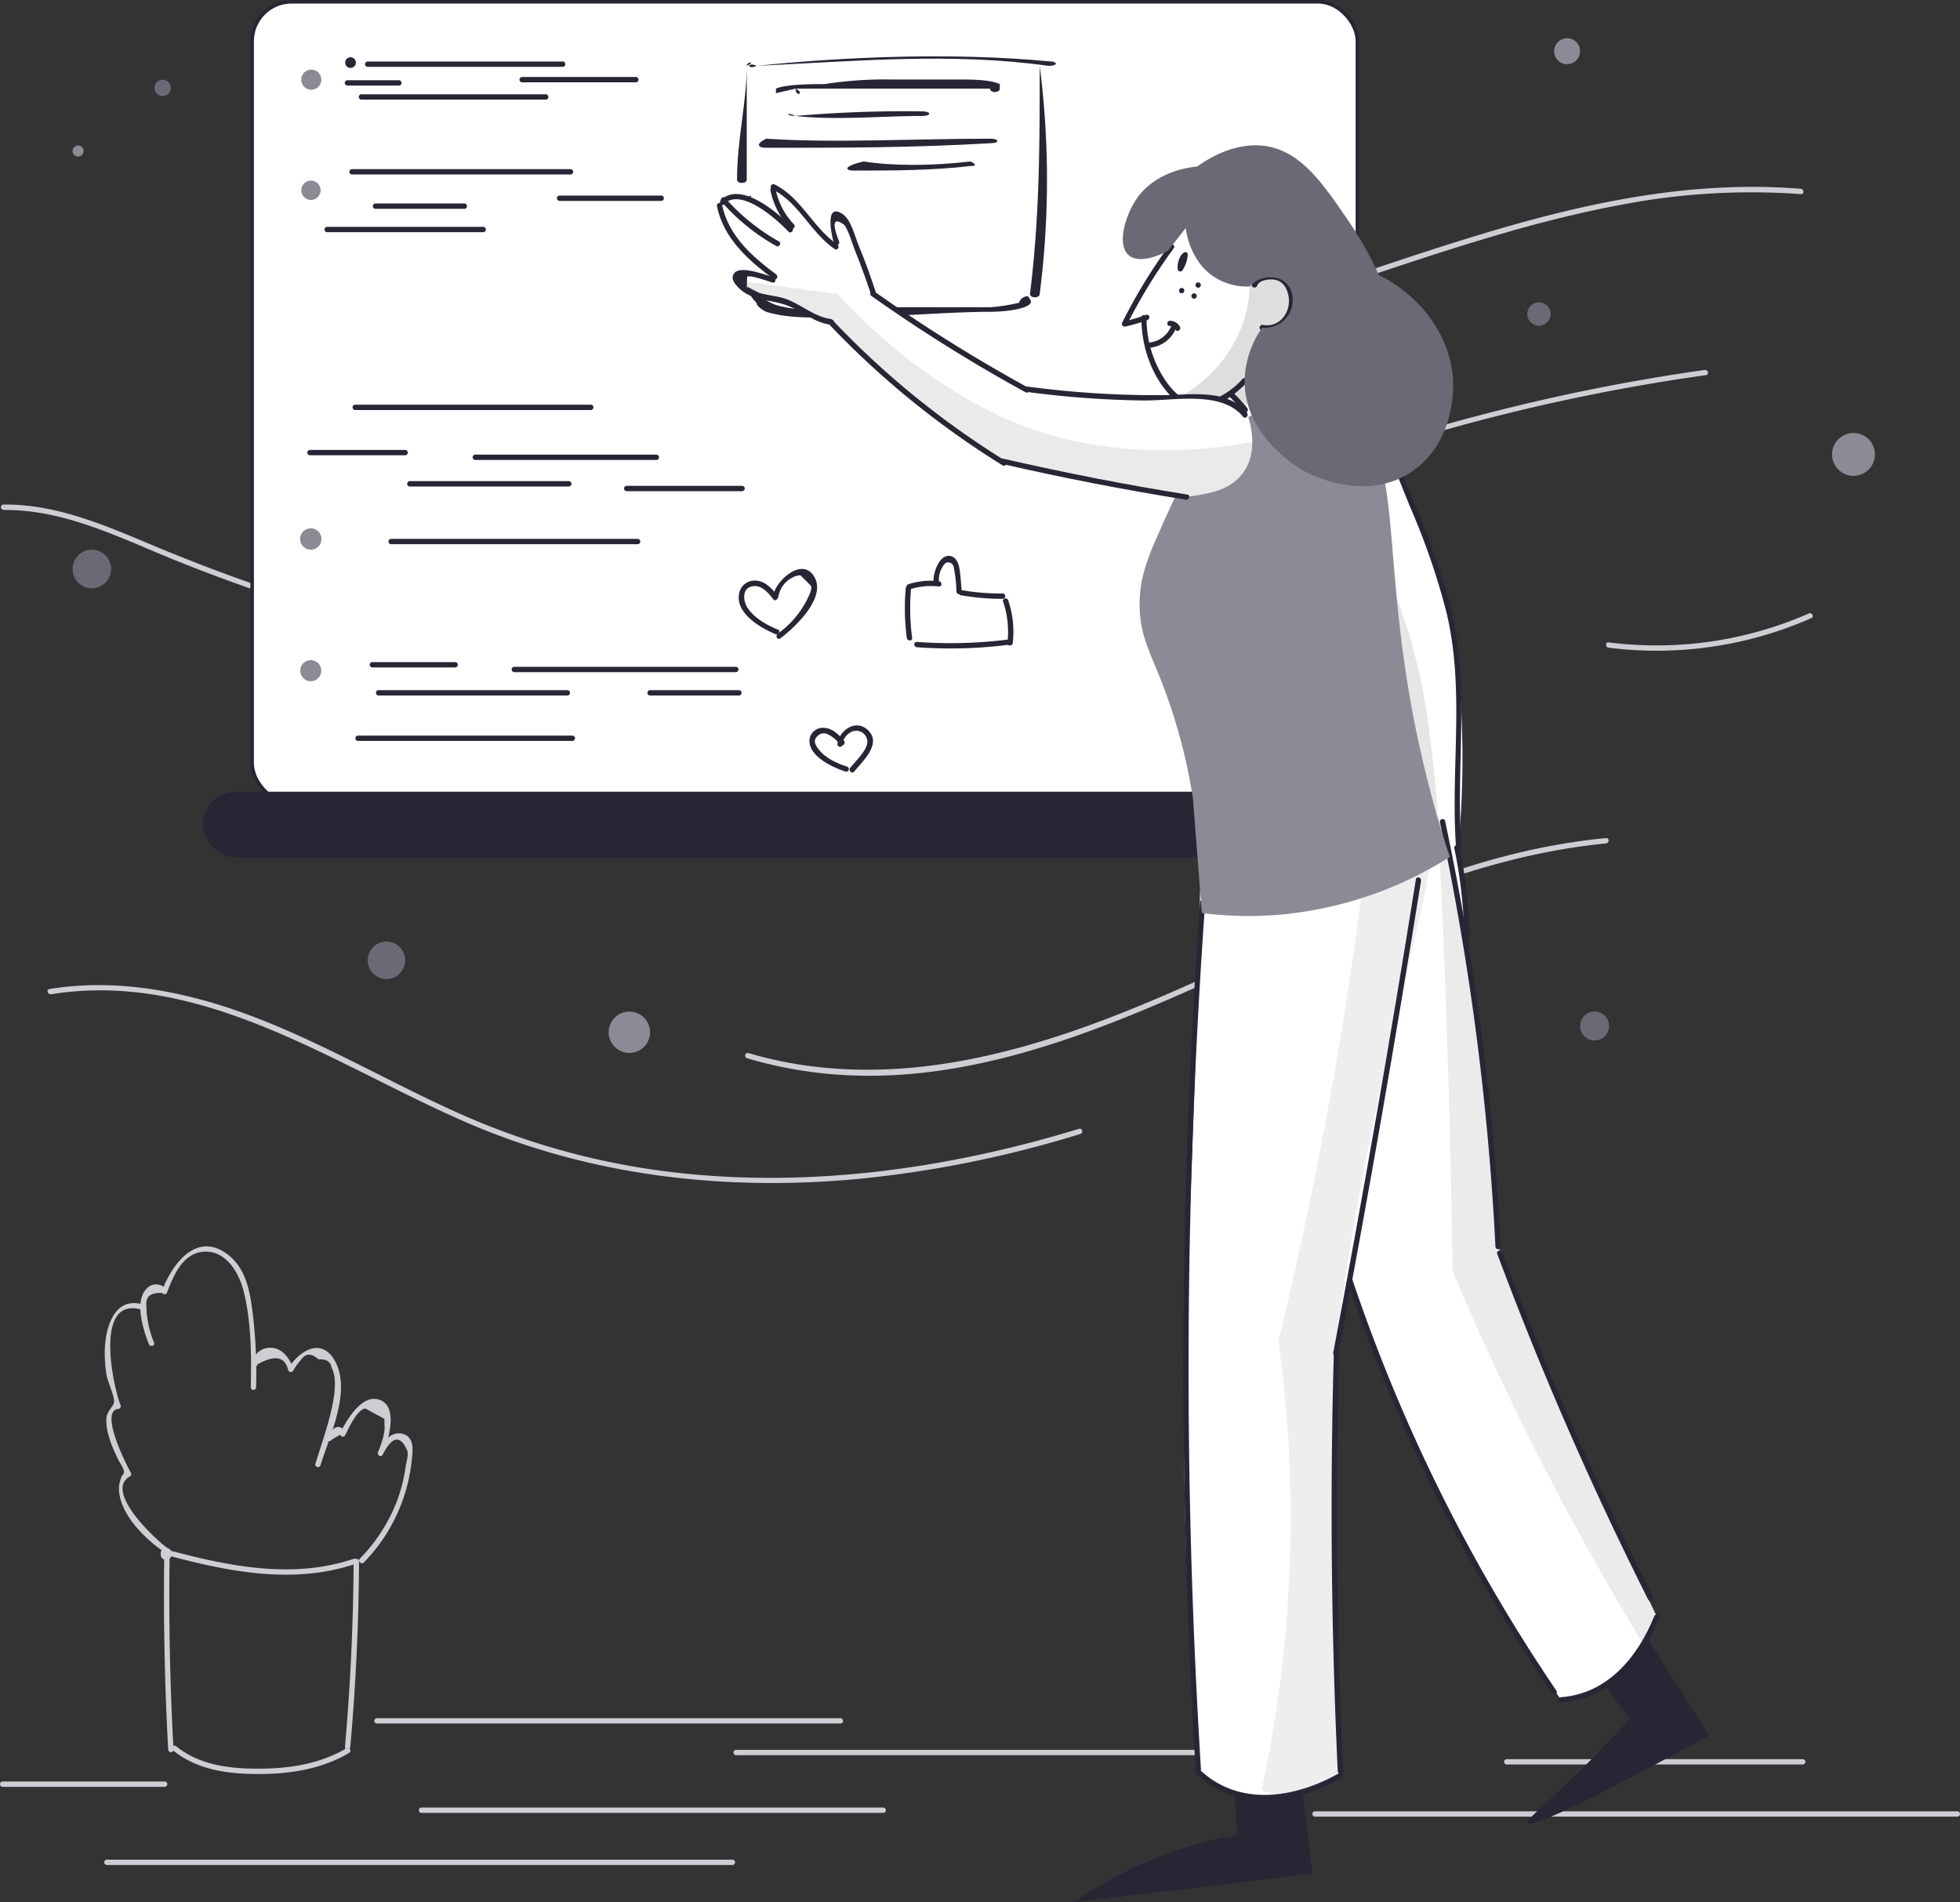 <svg xmlns="http://www.w3.org/2000/svg" viewBox="0 0 500 485.25"><rect x="0" y="0" width="500" height="485.25" fill="#333333" stroke="none"/><defs><style>.cls-1{fill:#cecdd4;}.cls-2{fill:#8c8b95;}.cls-3{fill:#6a6975;}.cls-4,.cls-6{fill:#fff;}.cls-4{stroke:#272635;stroke-miterlimit:10;stroke-width:0.91px;}.cls-5{fill:#272635;}.cls-10,.cls-11,.cls-7,.cls-8,.cls-9{fill:#919191;isolation:isolate;}.cls-7{opacity:0.23;}.cls-8{opacity:0.18;}.cls-9{opacity:0.15;}.cls-10{opacity:0.3;}.cls-11{opacity:0.19;}</style></defs><g id="Layer_2" data-name="Layer 2"><g id="Layer_1-2" data-name="Layer 1"><g id="background"><g id="details"><path class="cls-1" d="M41,396.25v.32a1.36,1.36,0,1,0,2.72,0v-.34a1.36,1.36,0,0,0-2.72,0Z"/><path class="cls-1" d="M41.91,396.57q-.37,24.89,1,49.73a.68.68,0,0,0,1.36,0q-1.37-24.84-1-49.73a.68.68,0,1,0-1.36,0Z"/><path class="cls-1" d="M44,446.42c6.11,5,13.81,6.09,21.49,6.13,8.24.05,16.41-1.16,23.56-5.37a.68.68,0,1,0-.69-1.18h0c-6.56,3.85-13.91,5.08-21.43,5.18-7.73.1-15.79-.67-22-5.72-.67-.54-1.64.41-1,1Z"/><path class="cls-1" d="M42.46,396.7c15.69,4.2,32.28,7.61,48.13,2.27.83-.28.47-1.59-.36-1.32-15.64,5.27-31.93,1.88-47.4-2.25a.68.68,0,0,0-.37,1.3Z"/><path class="cls-1" d="M90.21,398.33Q90.09,422,88,445.61c-.08.9,1.28.9,1.36,0q2.11-23.57,2.23-47.28a.68.68,0,1,0-1.36,0Z"/><path class="cls-1" d="M43.15,395.21c-3-1.91-16.86-14.77-10-18.58a.69.69,0,0,0,.25-.9c-.91-1.58-8.16-15.64-3.28-16.32.39,0,.84-.4.66-.86C28.8,353.5,24,331,35.8,334a.69.69,0,0,0,.84-.48.68.68,0,0,0-.48-.84c-7.52-1.9-9.47,7-9.44,12.56a35.39,35.39,0,0,0,.46,5.54c.26,1.61,2.13,5.55,1.91,7-.13.95-1.81,2.2-1.94,4-.24,3.5,1.5,7.46,3,10.57.31.67,1.49,2.28,1.48,3.12s-.4.54-.6,1.22a9.55,9.55,0,0,0-.66,2.35c-.46,6.9,7,14,12.19,17.32.73.47,1.42-.7.69-1.17Z"/><path class="cls-1" d="M39.29,342.49a25.42,25.42,0,0,1-1.66-6,14.64,14.64,0,0,1-.25-3.1c-.39-2.52.91-3.71,4-3.55a.7.7,0,0,0,.95.22.71.71,0,0,0,.3-.38c1.63-4.31,4-10.06,9.42-10.37,5.67-.32,8.94,5.44,10.11,10.11,1.94,7.81,2,16.45,1.81,24.47a.68.68,0,1,0,1.36,0,126.58,126.58,0,0,0-1-19.94c-.64-4.82-1.69-10-5.55-13.37-8.16-7-14.68,1.39-17.46,8.74l1.24-.17a3.22,3.22,0,0,0-4.45-1,3.06,3.06,0,0,0-.65.54c-3.34,3.21-.84,10.78.52,14.19.32.8,1.64.46,1.31-.36Z"/><path class="cls-1" d="M65.6,348.1q6.68-3.81,7.92,1.42a.7.7,0,0,0,.87.46.73.73,0,0,0,.38-.29A16.21,16.21,0,0,1,76.71,347c1.21-1.81,2.72-1.91,4.53-.23,2-.13,3.12.59,3.38,2.17,1.49,2.94.62,7.38,0,10.39-1.06,4.76-2.72,9.44-4.17,14.11a.68.68,0,0,0,1.31.36c2.29-7.51,7.93-18.89,3.69-26.61C82,341,76.39,344.57,73.59,349l1.25.16c-.85-2.34-2.38-4.79-5-5.27a4.64,4.64,0,0,0-5.47,3.64,1.55,1.55,0,0,0,0,.21c-.16.86,1.16,1.22,1.31.36Z"/><path class="cls-1" d="M84.7,367.2l2.09-1.2a.68.68,0,0,0,.86.46.78.78,0,0,0,.38-.29c.9-1.76,3-6.52,5.14-6.88l4.9,2.67v1.51c.32,1.95-.91,5.22-1.63,6.95-.34.78.75,1.48,1.17.68.9-1.7,3.7-7.12,6.27-1.05.41,1-.27,3.19-.41,4.16a41,41,0,0,1-2,8.16,42.93,42.93,0,0,1-9.67,15.24c-.61.62.36,1.58,1,1A43.83,43.83,0,0,0,105,372.86c.27-2.5.91-6.19-2.23-7.07s-5.16,2.28-6.34,4.59l1.17.69c1.32-3.1,4-11.68-.28-13.77-4.79-2.32-8.88,5-10.51,8.16l1.24.16c-1.16-3.19-3.86-1-4.7,1.19-.32.81,1,1.17,1.31.36Z"/><path class="cls-1" d="M27.27,475.76H186.84a.68.68,0,1,0,0-1.36H27.27a.68.68,0,1,0,0,1.36Z"/><path class="cls-1" d="M107.53,462.47H225.31a.68.68,0,0,0,0-1.36H107.53a.68.68,0,1,0,0,1.36Z"/><path class="cls-1" d="M.68,455.82H42a.68.68,0,0,0,0-1.36H.68a.68.68,0,0,0,0,1.36Z"/><path class="cls-1" d="M96.16,439.67H214.38a.68.68,0,0,0,0-1.36H96.16a.68.68,0,1,0,0,1.36Z"/><path class="cls-1" d="M187.79,447.75H305.08a.68.68,0,0,0,0-1.36H187.79a.68.68,0,1,0,0,1.36Z"/><path class="cls-1" d="M335.48,463.42H499.32a.68.68,0,0,0,0-1.36H335.48a.68.68,0,0,0,0,1.36Z"/><path class="cls-1" d="M384.38,450.12h75.51a.68.68,0,1,0,0-1.36H384.38a.68.68,0,1,0,0,1.36Z"/><path class="cls-1" d="M13,253.64c38.77-6.24,72.38,18.17,106.17,32.77,31.39,13.6,65.78,17.52,99.7,14.34a285.25,285.25,0,0,0,56.74-11.48c.83-.26.48-1.57-.36-1.31-34.08,10.4-70.2,15.36-105.69,10.82a186.48,186.48,0,0,1-52.77-14.9c-16.27-7.3-31.73-16.25-48.29-23-17.67-7.19-36.71-11.66-55.86-8.59-.9.15-.5,1.46.36,1.32Z"/><path class="cls-1" d="M190.52,269.94C250.28,287.69,306,248.42,359.3,227.85c16.24-6.26,33-11,50.38-12.69.91-.08.91-1.44,0-1.36-59.82,5.59-108.17,47.51-166.94,57.26-17.31,2.87-35,2.57-51.86-2.44a.68.68,0,0,0-.79.54.69.69,0,0,0,.43.77Z"/><path class="cls-1" d="M1,130.1c15.92-.14,30.27,7.46,44.7,13.23a453.72,453.72,0,0,0,43.22,14.78A456.24,456.24,0,0,0,179,174.28c.9.06.86-1.3,0-1.36a454.24,454.24,0,0,1-93-17.07,449.42,449.42,0,0,1-43.16-15.14c-13.52-5.52-27-12.14-41.92-12a.68.68,0,0,0,0,1.36Z"/><path class="cls-1" d="M156.83,140.07a212.42,212.42,0,0,0,107.44,4.53c18.45-4,36-10.94,53.59-17.73s35.43-13,53.65-18a505,505,0,0,1,63.71-13.18c.86-.13.5-1.43-.36-1.32a507.43,507.43,0,0,0-107.7,27.6c-17.45,6.57-34.69,13.86-52.7,18.82a208,208,0,0,1-55,7.38,211.75,211.75,0,0,1-62.23-9.38c-.83-.27-1.19,1.05-.36,1.31Z"/><path class="cls-1" d="M262.63,91.73c52.45-4.25,99.7-30,151-39.5a174.58,174.58,0,0,1,45.75-2.71c.9.07.9-1.29,0-1.36-52.7-4.24-101.41,20.08-151,33.68a249.78,249.78,0,0,1-45.77,8.52c-.86.07-.91,1.43,0,1.36Z"/><path class="cls-1" d="M410.37,165.23a97.79,97.79,0,0,0,51.73-7.56c.8-.35.1-1.52-.68-1.17a96.55,96.55,0,0,1-51.05,7.37c-.91-.11-.86,1.25,0,1.36Z"/><circle class="cls-2" cx="19.92" cy="38.53" r="1.41"/><circle class="cls-2" cx="160.55" cy="263.33" r="5.28"/><circle class="cls-2" cx="399.77" cy="13.06" r="3.31"/><circle class="cls-2" cx="472.83" cy="115.92" r="5.47"/><circle class="cls-3" cx="23.43" cy="145.15" r="4.92"/><circle class="cls-3" cx="98.58" cy="244.98" r="4.78"/><circle class="cls-3" cx="41.49" cy="22.42" r="2.09"/><circle class="cls-3" cx="392.59" cy="80.11" r="2.99"/><circle class="cls-3" cx="406.78" cy="261.73" r="3.7"/></g><g id="desk"><rect class="cls-4" x="64.32" y="0.45" width="281.96" height="204.33" rx="10.06"/><rect class="cls-5" x="51.74" y="201.96" width="310.22" height="16.81" rx="8.4"/><circle class="cls-2" cx="79.41" cy="20.33" r="2.57"/><circle class="cls-2" cx="79.32" cy="48.54" r="2.47"/><circle class="cls-2" cx="79.28" cy="137.5" r="2.73"/><circle class="cls-2" cx="79.28" cy="171.09" r="2.69"/><path class="cls-5" d="M89.42,17.33A1.36,1.36,0,1,0,88.06,16,1.36,1.36,0,0,0,89.42,17.33Z"/><path class="cls-5" d="M93.8,17.05h49.74a.68.68,0,1,0,0-1.36H93.8a.68.68,0,0,0,0,1.36Z"/><path class="cls-5" d="M88.63,21.83h13.13a.68.68,0,1,0,0-1.36H88.63a.68.68,0,0,0,0,1.36Z"/><path class="cls-5" d="M92.21,25.41h47a.68.68,0,1,0,0-1.36H92.21a.68.68,0,0,0,0,1.36Z"/><path class="cls-5" d="M133.2,21h29a.68.68,0,1,0,0-1.36h-29a.68.68,0,1,0,0,1.36Z"/><path class="cls-5" d="M83.47,59.23h39.79a.68.68,0,0,0,0-1.36H83.47a.68.68,0,1,0,0,1.36Z"/><path class="cls-5" d="M95.79,53.27h22.66a.68.68,0,1,0,0-1.36H95.79a.68.68,0,0,0,0,1.36Z"/><path class="cls-5" d="M89.81,44.51h55.72a.68.68,0,1,0,0-1.36H89.81a.68.68,0,0,0,0,1.36Z"/><path class="cls-5" d="M142.75,51.25h25.92a.68.68,0,1,0,0-1.36H142.75a.68.68,0,0,0,0,1.36Z"/><path class="cls-5" d="M90.62,104.6h60.09a.68.68,0,0,0,0-1.36H90.62a.68.68,0,1,0,0,1.36Z"/><path class="cls-5" d="M79.08,116.14h24.27a.68.68,0,0,0,0-1.36H79.08a.68.68,0,0,0,0,1.36Z"/><path class="cls-5" d="M104.55,124.1H145.1a.68.68,0,0,0,0-1.36H104.55a.68.68,0,0,0,0,1.36Z"/><path class="cls-5" d="M121.26,117.34h46.17a.68.68,0,0,0,0-1.36H121.26a.68.68,0,0,0,0,1.36Z"/><path class="cls-5" d="M159.87,125.3h29.44a.68.68,0,0,0,0-1.36H159.87a.68.68,0,0,0,0,1.36Z"/><path class="cls-5" d="M99.78,138.83h62.88a.68.68,0,0,0,0-1.36H99.78a.68.68,0,0,0,0,1.36Z"/><path class="cls-5" d="M95,170.26h21.1a.68.68,0,0,0,0-1.36H95a.68.68,0,1,0,0,1.36Z"/><path class="cls-5" d="M96.59,177.42h48.15a.68.68,0,1,0,0-1.36H96.59a.68.68,0,1,0,0,1.36Z"/><path class="cls-5" d="M131.21,171.46H187.7a.68.68,0,0,0,0-1.36H131.21a.68.68,0,0,0,0,1.36Z"/><path class="cls-5" d="M165.83,177.42h22.66a.68.68,0,1,0,0-1.36H165.83a.68.68,0,1,0,0,1.36Z"/><path class="cls-5" d="M91.42,189h54.51a.68.68,0,1,0,0-1.35H91.42a.68.68,0,1,0,0,1.35Z"/><path class="cls-5" d="M198.4,160.61c-2.79-1.18-5.87-2.87-7.63-5.44-1.34-1.95-1.59-5.63,1.82-5.66,2,0,3.56,1.92,4.68,3.37.54.7,1.5-.27,1-1-1.4-1.82-3.17-3.74-5.64-3.77a4,4,0,0,0-4.08,3.28c-1,5.07,5.44,8.74,9.21,10.36.79.33,1.48-.84.68-1.18Z"/><path class="cls-5" d="M198.58,152.23a6.5,6.5,0,0,1,3.48-4.84,4.34,4.34,0,0,1,2.14-.63l2.72,2.72c.26,1-.65,2.64-1,3.42a24.31,24.31,0,0,1-7.55,8.78c-.69.51,0,1.69.69,1.17,3.63-2.72,11.74-10.26,8.73-15.61s-9.8.76-10.53,4.61c-.17.86,1.15,1.22,1.31.36Z"/><path class="cls-5" d="M216.16,195.58c-2.72-.84-5.91-2.34-7.57-4.77-.74-1.07-1.1-2-.09-3a2.2,2.2,0,0,1,2.64-.5,8.3,8.3,0,0,1,3.17,2.65c.58.66,1.54-.31,1-1-1.28-1.47-2.79-3.08-4.86-3.26a3.46,3.46,0,0,0-3.88,2.55c-.9,4.48,6,7.62,9.27,8.62A.68.68,0,0,0,216.16,195.58Z"/><path class="cls-5" d="M214.89,190a4.1,4.1,0,0,1,2-3.13,2.85,2.85,0,0,1,4.38,2.27c0,2.26-3,5-4.38,6.72-.54.67.41,1.64,1,1,2.15-2.72,7.25-7.19,3.44-10.67-3-2.78-7.14,0-7.69,3.49C213.45,190.52,214.76,190.89,214.89,190Z"/><path class="cls-5" d="M231.06,150a57.76,57.76,0,0,0,.27,12.74c.12.85,1.48.86,1.36,0a57.76,57.76,0,0,1-.27-12.74C232.49,149.13,231.13,149.18,231.06,150Z"/><path class="cls-5" d="M232.11,150.34a17.53,17.53,0,0,1,7.37-.73c.91.1.91-1.26,0-1.35a18.24,18.24,0,0,0-7.73.77C230.92,149.3,231.27,150.61,232.11,150.34Z"/><path class="cls-5" d="M239.53,148.08a5.81,5.81,0,0,1,.69-3.08c.2-.35.73-1.29,1.16-1.44a1.42,1.42,0,0,1,1.83.82.6.6,0,0,1,.06.19,34.87,34.87,0,0,1,.72,6.34c.08.91,1.45.91,1.36,0-.2-2-.27-4-.62-6-.21-1.16-.73-2.57-2-3-3-.91-4.64,4.08-4.59,6.2a.68.68,0,0,0,1.36,0Z"/><path class="cls-5" d="M245.18,151.85a58.79,58.79,0,0,0,10.59.91.68.68,0,1,0,0-1.36,57.29,57.29,0,0,1-10.22-.82c-.86-.16-1.23,1.16-.37,1.31Z"/><path class="cls-5" d="M233.93,165.11a116.83,116.83,0,0,0,23.05-.59c.86-.1.91-1.45,0-1.35a116.83,116.83,0,0,1-23.05.58C233,163.69,233,165.05,233.93,165.11Z"/><path class="cls-5" d="M255.89,153.46A24.2,24.2,0,0,1,257,164c-.09.9,1.27.9,1.36,0a25,25,0,0,0-1.17-10.88c-.27-.82-1.59-.47-1.31.36Z"/></g></g><path class="cls-5" d="M190.5,16.8c0,9.29-2.48,18.58-2.48,29,0,1.16,2.48,1.16,2.48,0v-29c2.48-1.16,0-1.16,0,0Z"/><path class="cls-5" d="M193,16.8c24.83-1.16,49.66-3.48,74.49,0,2.48,0,2.48-1.16,0-1.16-24.58-2.32-52.14-1.16-74.49,1.16-2.48-1.16-2.48,1.16,0,0Z"/><path class="cls-5" d="M265.23,16.8c0,19.74,0,38.32-2.48,58.18,0,1.16,2.48,1.16,2.48,0a228.41,228.41,0,0,0,0-58.18Z"/><path class="cls-5" d="M190.5,70.22c0,2.32,0,4.64,2.48,7,0,1.16,2.49,2.32,2.49,2.32,7.44,2.32,17.37,1.16,24.82,1.16,9.93,0,22.35-1.16,32.28-1.16,5,0,12.41-1.16,9.93-3.48,0-1.17-2.48,0-2.48,1.16a46.79,46.79,0,0,1-7.45,1.16H217.81c-5,0-12.41,1.16-17.38,0-7.45-1.16-7.45-5.81-9.93-8.13,5-1.16,0-1.16,0,0Z"/><path class="cls-5" d="M202.91,22.61h49.66c0,1.16,2.48,1.16,2.48,0h0V21.45c-2.48-1.17-7.45-1.17-9.93-1.17H227.74a100.09,100.09,0,0,0-17.38,1.17c-2.48,0-9.93,0-12.41,1.16v1.16l5-1.16c0,2.32,2.49,1.16,0,0Z"/><path class="cls-5" d="M202.91,29.58c9.93,1.16,22.35,0,32.28,0,2.48,0,2.48-1.17,0-1.17a321.4,321.4,0,0,0-32.28,1.17c-2.48-1.17-2.48,0,0,0Z"/><path class="cls-5" d="M195.47,35.38h0c-2.49,1.16-2.49,2.32,0,2.32,19.86,0,37.24,0,57.1-1.16,2.48,0,2.48-1.16,0-1.16-19.61,0-39.73,1.16-57.1,0h0c0,2.32,2.48,1.16,0,0Z"/><path class="cls-5" d="M217.81,43.51c9.93,0,19.86,0,29.79-1.16,2.49,0,0-1.16,0-1.16-9.93,1.16-19.86,1.16-27.31,0-5,1.16-5,2.32-2.48,2.32Z"/><path class="cls-5" d="M190.78,50.34c-1.55,3.37-2.33,6.73-3.89,9.26,0,.84.78.84.78,0,.78-3.37,2.33-5.89,3.11-9.26,1.56,0,.78-.85,0,0Z"/><path class="cls-5" d="M192.66,55.12c-1.16,2.33-2.32,5.81-3.48,8.13a1.14,1.14,0,0,0,1.16,1.16c1.16-2.32,2.32-5.8,3.48-8.13,1.16-1.16,0-2.32-1.16-1.16Z"/><g id="character"><g id="hand_right" data-name="hand right"><path class="cls-6" d="M347.59,104.66c1.92.41,2.83,2.34,4.83,6.73,6.14,13.44,9.2,20.17,11.18,25.72,2.92,8.22,4.38,12.32,5.36,16.2A126.65,126.65,0,0,1,372.2,173a238.72,238.72,0,0,1-.13,42.44c.51,3.5,1.15,8.37,1.65,14.23.45,5.44.86,10.33.08,10.5-.45.09-1.39-1.37-3.55-7.94a14.94,14.94,0,0,1-.9,9c-.45,1-1.74,3.87-3.05,3.75-1-.09-2.26-1.9-3.25-10.24q-2.16,8.21-3.17,8.06-1.36-.18-.59-16a2.45,2.45,0,0,1-2.17-.4c-1.56-1.51,1.05-5.93,3.63-13.77.9-2.91,1.57-5.37,2-7.09-.37-3.45-1-8.23-2-13.88a230.39,230.39,0,0,0-7.38-29.18c-4.23-13.79-6.35-20.69-9.07-25.61-5.18-9.29-9.06-11.72-8.75-17.75C336,111.38,343.19,103.71,347.59,104.66Z"/><path class="cls-7" d="M336.91,120.13c.78-.44,5.75,6.15,10.1,13.4,13.94,23.24,16.78,45.62,18.2,57.87,1.25,10.71,1.87,16.07,1.26,22-.9,9.12-3.62,17.22-.76,19,1.16.71,2.8.14,4-.43a14.78,14.78,0,0,1-.32,9.37c-.42,1-1.12,2.72-2.36,2.86s-2.19-1.1-2.72-1.69c-2.33-2.85-2.11-6.74-1.88-8.59q-1.8,9.06-2.54,9-.92-.1,0-15.81c-1.66.21-2.4-.18-2.78-.58-1.61-1.73,1.21-6.06,3.54-13.07a62.66,62.66,0,0,0,2.27-9.07c-.49-2.92-1.25-7.31-2.27-12.63,0,0-2-10.23-4-19.21C351.3,149.47,335.35,121,336.91,120.13Z"/><path class="cls-5" d="M347.11,105.14c6.19,6.82,9.3,16.21,12.79,24.59a178.44,178.44,0,0,1,9.07,26.4c4.75,19.66,1.11,39.45,2.42,59.35.05.91,1.41.91,1.36,0-1.36-20.61,2.34-41-2.87-61.3A197.1,197.1,0,0,0,360.22,127c-3.34-7.89-6.35-16.39-12.16-22.83-.58-.65-1.54.32-1,1Z"/><path class="cls-5" d="M335.86,121.74c14.73,26.19,20.89,55.29,26.53,84.47.18.85,1.48.49,1.32-.36C358,176.52,351.83,147.32,337,121a.66.66,0,0,0-.92-.25.68.68,0,0,0-.25.93Z"/><path class="cls-5" d="M362.1,205.76c-1.52,4.3-2.9,8.64-4.1,13.05-.55,2.06-2.34,5.8-1.46,8,2.22,5.52,5.65-3.86,6.07-5,.31-.81-1-1.17-1.3-.35-.37,1-.75,2-1.15,3-2.19,1-2.8.53-1.81-1.3-.16-1.53,1-4,1.43-5.44,1.09-3.88,2.33-7.71,3.68-11.49.29-.84-1-1.19-1.31-.37Z"/><path class="cls-5" d="M371,216.42a119.15,119.15,0,0,1,2.54,23.13.68.68,0,1,0,1.36,0,121.32,121.32,0,0,0-2.6-23.49c-.19-.85-1.5-.49-1.32.36Z"/><path class="cls-5" d="M358.89,226.8a82.41,82.41,0,0,0-1.07,10c-.07,1.5-.82,5.44,1,6.49a1.49,1.49,0,0,0,2.06-.5l.07-.11c.73-1.1.78-3.28,1.05-4.53l1.27-6.12c.19-.85-1.13-1.22-1.3-.36l-1.29,6.11c-.18.91-.16,2.36-.64,3.06-.73,1.06-.91.9-.91-1.13a71.84,71.84,0,0,1,1.09-12.59c.15-.85-1.17-1.22-1.3-.36Z"/><path class="cls-5" d="M362.52,231.54a26.43,26.43,0,0,0,1,10.61c.47,1.46,1.48,3.71,3.36,3.68,2.14,0,2.72-2.68,3.12-4.28a24.66,24.66,0,0,0,.34-9.83c-.13-.86-1.44-.5-1.31.37a23.61,23.61,0,0,1,.15,6.34,22.79,22.79,0,0,1-.49,2.72c-.25,1-.86,4.3-3.19,2.17-1-.91-1.26-3.71-1.47-5a27.31,27.31,0,0,1-.14-6.82c.08-.91-1.28-.87-1.36,0Z"/><path class="cls-5" d="M367.67,244.13a83.62,83.62,0,0,1,.2-11.08c.07-.91-1.29-.86-1.36,0a83.62,83.62,0,0,0-.2,11.08A.68.68,0,1,0,367.67,244.13Z"/><path class="cls-5" d="M369.57,232.27c0,3.38.45,7.25,4.05,8.59.81.31,1.16-1,.36-1.31-2.94-1.12-3-4.64-3.05-7.25a.68.68,0,0,0-1.36,0Z"/></g><g id="leg_right" data-name="leg right"><path class="cls-5" d="M405.08,424.14l10.64,14.37c-2.58,2.83-6.18,6.71-10.64,11.19-10.78,10.8-16,14.56-15.41,15.4.67,1.1,10.16-2.71,46.32-22.36l-17.57-27.69Z"/><path class="cls-6" d="M366.68,207.14c1.11,4,2.78,10.47,4.53,18.42,6.14,27.89,8,51.17,9.65,71.95.39,5.07.9,12.05,1.31,20.42q11,29.11,24.61,60.06,7.86,17.76,15.9,34.45a29.8,29.8,0,0,1-24.42,21.18c-3.12-4.32-7.36-10.37-12.09-17.8-4.33-6.8-19.33-30.82-33.82-67.22-8.89-22.32-12.93-38.07-21-69.46-5.91-22.91-7-31.09-3.77-40.23C334.73,218.8,357.43,210.12,366.68,207.14Z"/><path class="cls-8" d="M366.68,207.14q1.2,22.67,2.06,45.94,1.33,36.19,1.81,71.14,4.77,11.43,10.21,23.14a733,733,0,0,0,38.5,72.19q1.71-3.56,3.44-7.11Q416.78,400.2,411,387.37c-10.93-24.22-20.5-47.85-28.89-70.69a560.24,560.24,0,0,0-6.46-65C373.1,235.78,370,220.92,366.68,207.14Z"/><path class="cls-5" d="M367.33,209.77A685.34,685.34,0,0,1,381.49,318c.05.9,1.41.9,1.36,0a689.74,689.74,0,0,0-14.2-108.54C368.47,208.55,367.15,208.91,367.33,209.77Z"/><path class="cls-5" d="M381.94,319.83A883.42,883.42,0,0,0,420.43,408c.4.78,1.57.09,1.18-.69a876.93,876.93,0,0,1-38.36-87.81c-.31-.81-1.62-.45-1.31.36Z"/><path class="cls-5" d="M329.23,272.33A433.1,433.1,0,0,0,395.88,432c.49.72,1.66,0,1.17-.69A432.31,432.31,0,0,1,330.54,272c-.17-.87-1.47-.5-1.31.36Z"/><path class="cls-5" d="M398.26,434.31c12.55-.91,20.64-10.7,25.08-21.68.33-.81-1-1.16-1.32-.37-4.18,10.36-11.88,19.8-23.76,20.69C397.35,433,397.35,434.37,398.26,434.31Z"/></g><g id="leg_left" data-name="leg left"><path class="cls-5" d="M314.92,457.5l.69,10.6A104.44,104.44,0,0,0,274,485.25l60.8-7.25-3.12-26Z"/><path class="cls-6" d="M306.15,227.08c-.1,4.73-.28,12-.52,20.74-1.2,43.45-2.66,74.65-3,82.48-1,24.64-1.23,62.95,2.93,121.64a26.33,26.33,0,0,0,9.06,5.43c13.08,4.63,25.29-3.11,27.19-4.37-.22-5.9-.49-14-.73-23.56-.3-11.47-.65-24.74-.68-39.84,0-12.07.13-28,.9-47,1.49-7.86,3.33-17.69,5.4-29.05,4.45-24.47,4-22.94,8-45.52,3.29-18.24,4.34-23.23,5.53-33.28,2.39-20.25,3.5-30.44-.4-33.65C350.09,193.09,317.38,218.13,306.15,227.08Z"/><path class="cls-9" d="M347.88,224q-2.31,18.41-5.43,37.67c-4.63,28.4-10.18,55.24-16.32,80.4a329.37,329.37,0,0,1,3.11,46.22,330,330,0,0,1-7.4,68.36,17.94,17.94,0,0,0,10,1,18.22,18.22,0,0,0,10-5.7q-.9-21.12-1.32-43.06-.63-33.19,0-64.59c5-36.53,11.15-65.46,15.69-85.12,5.81-24.93,12-46.83,7.25-49C360.32,208.55,353.24,216.87,347.88,224Z"/><path class="cls-5" d="M361.2,224.31q-9.66,60.53-21.09,120.76c-.17.86,1.15,1.23,1.31.37q11.43-60.24,21.09-120.77c.14-.86-1.18-1.23-1.31-.36Z"/><path class="cls-5" d="M340.26,345.21q-1.5,53.3,1,106.61c.05.9,1.4.9,1.36,0q-2.48-53.29-1-106.61a.68.68,0,0,0-1.36,0Z"/><path class="cls-5" d="M306.13,230.2A1662.78,1662.78,0,0,0,305,451.29c0,.91,1.41.91,1.36,0a1662.78,1662.78,0,0,1,1.09-221.09C307.54,229.29,306.18,229.29,306.13,230.2Z"/><path class="cls-5" d="M305.08,452.41c10.48,10,25.38,7.75,37.05,1.21.76-.43.07-1.6-.69-1.18-11.09,6.24-25.38,8.57-35.39-1-.64-.61-1.6.35-1,1Z"/></g><g id="torso"><path class="cls-2" d="M320,104.3c-12.33,4.64-17.87,17-23.95,30.64-3.12,7-5.55,12.57-5.32,20.2.23,7.36,2.78,11.46,6,19.84a141.15,141.15,0,0,1,7.59,28.71q1.14,14.59,2.28,29.22a94.59,94.59,0,0,0,20.94.33,97.54,97.54,0,0,0,42.31-14.63,283,283,0,0,1-7.69-28c-10.88-49.16-3-76.21-19-85.69C333.54,99.18,321.57,103.71,320,104.3Z"/></g><g id="head"><path class="cls-6" d="M303.72,57.11c-1.82,1-2.89,2.3-6.35,7.8-2.72,4.32-6.23,10.26-10.06,17.62l3.83-1.07a45,45,0,0,0,1.35,6.28,31.09,31.09,0,0,0,3.62,8.81,23.86,23.86,0,0,0,7.48,7.25,17.69,17.69,0,0,0,10.18-3.36l4.6,6a22.3,22.3,0,0,0,4.61-3.16c6.28-5.61,7.56-13.37,8.43-18.57.82-5,1.49-9-.14-14a21.81,21.81,0,0,0-6.93-10.39C318.83,55.94,309.92,53.54,303.72,57.11Z"/><path class="cls-10" d="M318.82,71.32a32.75,32.75,0,0,1-2.07,12,34.19,34.19,0,0,1-7.5,11.64,35.2,35.2,0,0,1-8.78,6.54,7.55,7.55,0,0,0,3.19,2.36c3.22,1.18,7.25-.16,10.18-3.36l3.83,4.17a43.46,43.46,0,0,1,1.46-4.62c3.63-9.55,8.32-11.78,10.69-20.24.85-3.06,1.81-6.58,0-8.61S323.56,69.2,318.82,71.32Z"/><path class="cls-5" d="M298.28,62.58a138.4,138.4,0,0,0-12,19.72.68.68,0,0,0,.28.93.7.7,0,0,0,.49.07,41.54,41.54,0,0,0,5.68-1.67c.82-.3.47-1.62-.36-1.32A40.22,40.22,0,0,1,286.65,82l.75,1a137.81,137.81,0,0,1,12.05-19.71c.51-.71-.66-1.39-1.18-.69Z"/><path class="cls-5" d="M291.17,81.1c0,8,3.1,16.41,9.35,21.67,5.43,4.6,13.49-.9,17.47-5.12.6-.63-.36-1.6-1-1a20.57,20.57,0,0,1-8.6,5.73c-4.53,1.53-8-1.13-10.59-4.62a28.17,28.17,0,0,1-5.31-16.7.68.68,0,0,0-1.36,0Z"/><path class="cls-5" d="M293.47,88.69a8,8,0,0,0,6.62-5.21c.31-.83-1-1.18-1.3-.37a6.57,6.57,0,0,1-5.32,4.22C292.62,87.43,292.61,88.8,293.47,88.69Z"/><path class="cls-5" d="M298.46,83.17a1.53,1.53,0,0,1,1.39.91c.39.77,1.55.09,1.17-.69a2.86,2.86,0,0,0-2.56-1.56.68.68,0,0,0,0,1.36Z"/><path class="cls-5" d="M301.49,64.84a5.77,5.77,0,0,0-1.07,3.75.68.68,0,0,0,1.26.33A8.49,8.49,0,0,0,303,65c.07-.91-1.29-.91-1.35,0a7.26,7.26,0,0,1-1.09,3.26l1.27.35a4.59,4.59,0,0,1,.9-3.06c.51-.72-.67-1.4-1.17-.69Z"/><path class="cls-5" d="M301.45,74.81a.68.68,0,1,0-.68-.68A.67.67,0,0,0,301.45,74.81Z"/><path class="cls-5" d="M305.65,73.4a.68.68,0,1,0,0-1.36.68.68,0,1,0,0,1.36Z"/><path class="cls-5" d="M304.62,76.19a.68.68,0,1,0-.68-.68A.67.67,0,0,0,304.62,76.19Z"/><path class="cls-5" d="M320.68,72.9c.66-1.62,3.44-1.81,4.82-1.47,2.11.54,3,2.52,3.27,4.53.43,3.89-2.4,7.68-6.59,6.92-.85-.16-1.22,1.15-.36,1.3,5.81,1.07,9.64-4.75,8-10a5.77,5.77,0,0,0-4.43-4.28c-2.27-.33-5.12.46-6,2.64-.33.82,1,1.16,1.3.36Z"/><path class="cls-5" d="M313.36,100.94a39.67,39.67,0,0,1,3.82,4.17c.55.69,1.5-.28,1-1a40.88,40.88,0,0,0-3.83-4.17C313.69,99.37,312.73,100.34,313.36,100.94Z"/><path class="cls-3" d="M317.51,97.17A24.37,24.37,0,0,1,322,83.58a7.13,7.13,0,0,0,6.8-3.41c1.39-2.39,1.45-5.93-.77-8s-6.59-2-9.24.91a15.5,15.5,0,0,1-8.16-1.9c-7-3.9-8-12-8.16-13l-4.53,5.82c-.52.29-6.75,3.63-9.85,1.22C284.78,62.66,287,55,290,50.64c4.85-7,13.6-8,15.41-8.16,8.87-6.34,15.7-5.53,17.88-5.15,8.82,1.58,14.26,9.57,20.84,19.24a86.49,86.49,0,0,1,7.59,13.55c11.6,5.83,19,16.81,19,28.43,0,2.07-.33,15.07-10.83,21.94-11.7,7.65-25.31.68-27.09-.27C331.89,119.72,317.44,111.72,317.51,97.17Z"/></g><g id="hand_left" data-name="hand left"><path class="cls-6" d="M318.44,106.47a23.64,23.64,0,0,0-8.32-4.72c-4.53-1.42-7.1-.62-13.59-.23-6.92.42-13-.09-25.17-1.1-4-.34-7.32-.7-9.38-.91-6.59-3.62-13.46-7.59-20.52-12-6.69-4.2-13-8.41-18.78-12.55-1-5.1-3.17-13.86-7.12-18.52-.54-.64-1.58-1.81-2.25-1.59-1.14.43-.58,4.65.05,8.15-1.6-1.6-4.16-4.15-7.25-7.31-6.35-6.4-8.16-8.29-8.69-7.93s-.18,2.29,4.24,10.94a56.4,56.4,0,0,0-7.61-6c-2.36-1.57-3.55-2.1-5-2.18a8.44,8.44,0,0,0-5.53,1.93,30.46,30.46,0,0,0,2.06,5.79,32.58,32.58,0,0,0,11.54,13.12c-7.58-1.59-9.46-1.41-9.63-.91s1.86,1.82,3.52,2.85a31,31,0,0,0,7.32,3.08c1.47.42,2.72.67,3.53.83a28.41,28.41,0,0,0,10.31,4.86c1.08,1.24,2.62,3,4.53,5a160,160,0,0,0,22,19.12,201.94,201.94,0,0,0,17,11.4c9.43,1.64,17,3.43,22.29,4.77,12.26,3.14,18.12,5.52,27,4.06,4.1-.68,9.06-1.58,12.15-5.86C321.13,115,318.84,107.69,318.44,106.47Z"/><path class="cls-11" d="M188.42,71.6l9.29,1.27q8,1.08,15.9,2.09c2.2,2.42,5.35,5.73,9.38,9.39,4.54,4.12,18.18,15.9,34.68,22.94,25.59,10.87,51.24,7.46,61.78,5.44a14.1,14.1,0,0,1-2.34,7.83c-4.68,6.88-14,6.21-14.45,6.17q-8.16-1.33-16.53-2.83-15.4-2.72-30-5.82c-5.14-3.39-10.47-7.16-15.9-11.35a256.33,256.33,0,0,1-27.38-24.48,28,28,0,0,1-4.91-1.38c-4.72-1.82-4.82-3.37-8.65-4.62-3.51-1.15-4.93-.34-7.82-2.08A12.65,12.65,0,0,1,188.42,71.6Z"/><path class="cls-5" d="M222.3,75.5a404.75,404.75,0,0,0,39.3,24.56c.77.43,1.46-.75.69-1.17A402.91,402.91,0,0,1,223,74.32c-.72-.51-1.4.67-.69,1.18Z"/><path class="cls-5" d="M262.11,100a247.06,247.06,0,0,0,29.64,2.16c7.62.09,19.9-2.59,25.38,4.17.55.68,1.51-.28,1-1-5-6.17-14.07-4.63-21.07-4.53a246.6,246.6,0,0,1-34.88-2.18c-.91-.1-.85,1.26,0,1.36Z"/><path class="cls-5" d="M255.52,118.32q23.32,5.36,47,9.15c.87.14,1.23-1.18.37-1.31q-23.64-3.78-46.95-9.15c-.86-.2-1.22,1.12-.37,1.31Z"/><path class="cls-5" d="M211.93,83.18a221.78,221.78,0,0,0,43.84,35.53c.74.46,1.42-.71.68-1.17a220.47,220.47,0,0,1-43.56-35.35c-.61-.63-1.57.34-1,1Z"/><path class="cls-5" d="M223.28,74.14c-1.27-3.9-2.67-7.75-4.24-11.53-.95-2.26-1.92-6.57-4.08-8-4.82-3.24-2.71,6-2.22,7.42.28.83,1.6.47,1.32-.36-.46-1.3-2.88-7.25,1.1-4.46,1.09.76,2.41,5.44,2.85,6.45,1.46,3.56,2.76,7.18,4,10.87.27.84,1.59.48,1.32-.35Z"/><path class="cls-5" d="M212.17,81.41c-4.72-.51-8.25-4.32-12.8-5.49-2.2-.56-4.54-.71-6.64-1.52l-2.21-1.08.07-2.72c.59-.56,5.37,1.12,6.35,1.45s1.18-1,.36-1.31c-1.81-.6-8.09-2.92-9.78-1.28-1.46,1.43-.07,3.05,1.19,4.23C192,76.79,197,76.41,201,78s6.86,4.4,11.15,4.87c.9.09.86-1.27,0-1.36Z"/><path class="cls-5" d="M198,70c-6.2-4.62-12.16-9.86-13.81-17.76-.17-.85-1.49-.49-1.3.36,1.72,8.25,7.94,13.75,14.43,18.57C198,71.71,198.71,70.53,198,70Z"/><path class="cls-5" d="M184.81,52c4.3-4.26,13.59,4.18,16.31,7.08.6.65,1.56-.31,1-1C198.67,54.46,189,46,183.88,51.07a.68.68,0,0,0,1,1Z"/><path class="cls-5" d="M202.57,57.28a18.28,18.28,0,0,1-4.72-9.06c-.17-.85-1.48-.49-1.3.36a19.65,19.65,0,0,0,5,9.65c.6.63,1.56-.33,1-1Z"/><path class="cls-5" d="M196.93,48.22c6.84,3.39,9.82,11.09,16,15.31.72.49,1.4-.69.68-1.18-6.23-4.22-9.16-11.89-16-15.3C196.84,46.66,196.15,47.84,196.93,48.22Z"/><path class="cls-5" d="M184.08,51.48A53.06,53.06,0,0,0,198,62.75c.77.42,1.45-.75.69-1.17A52.33,52.33,0,0,1,185,50.52C184.46,49.87,183.49,50.83,184.08,51.48Z"/></g></g></g></g></svg>